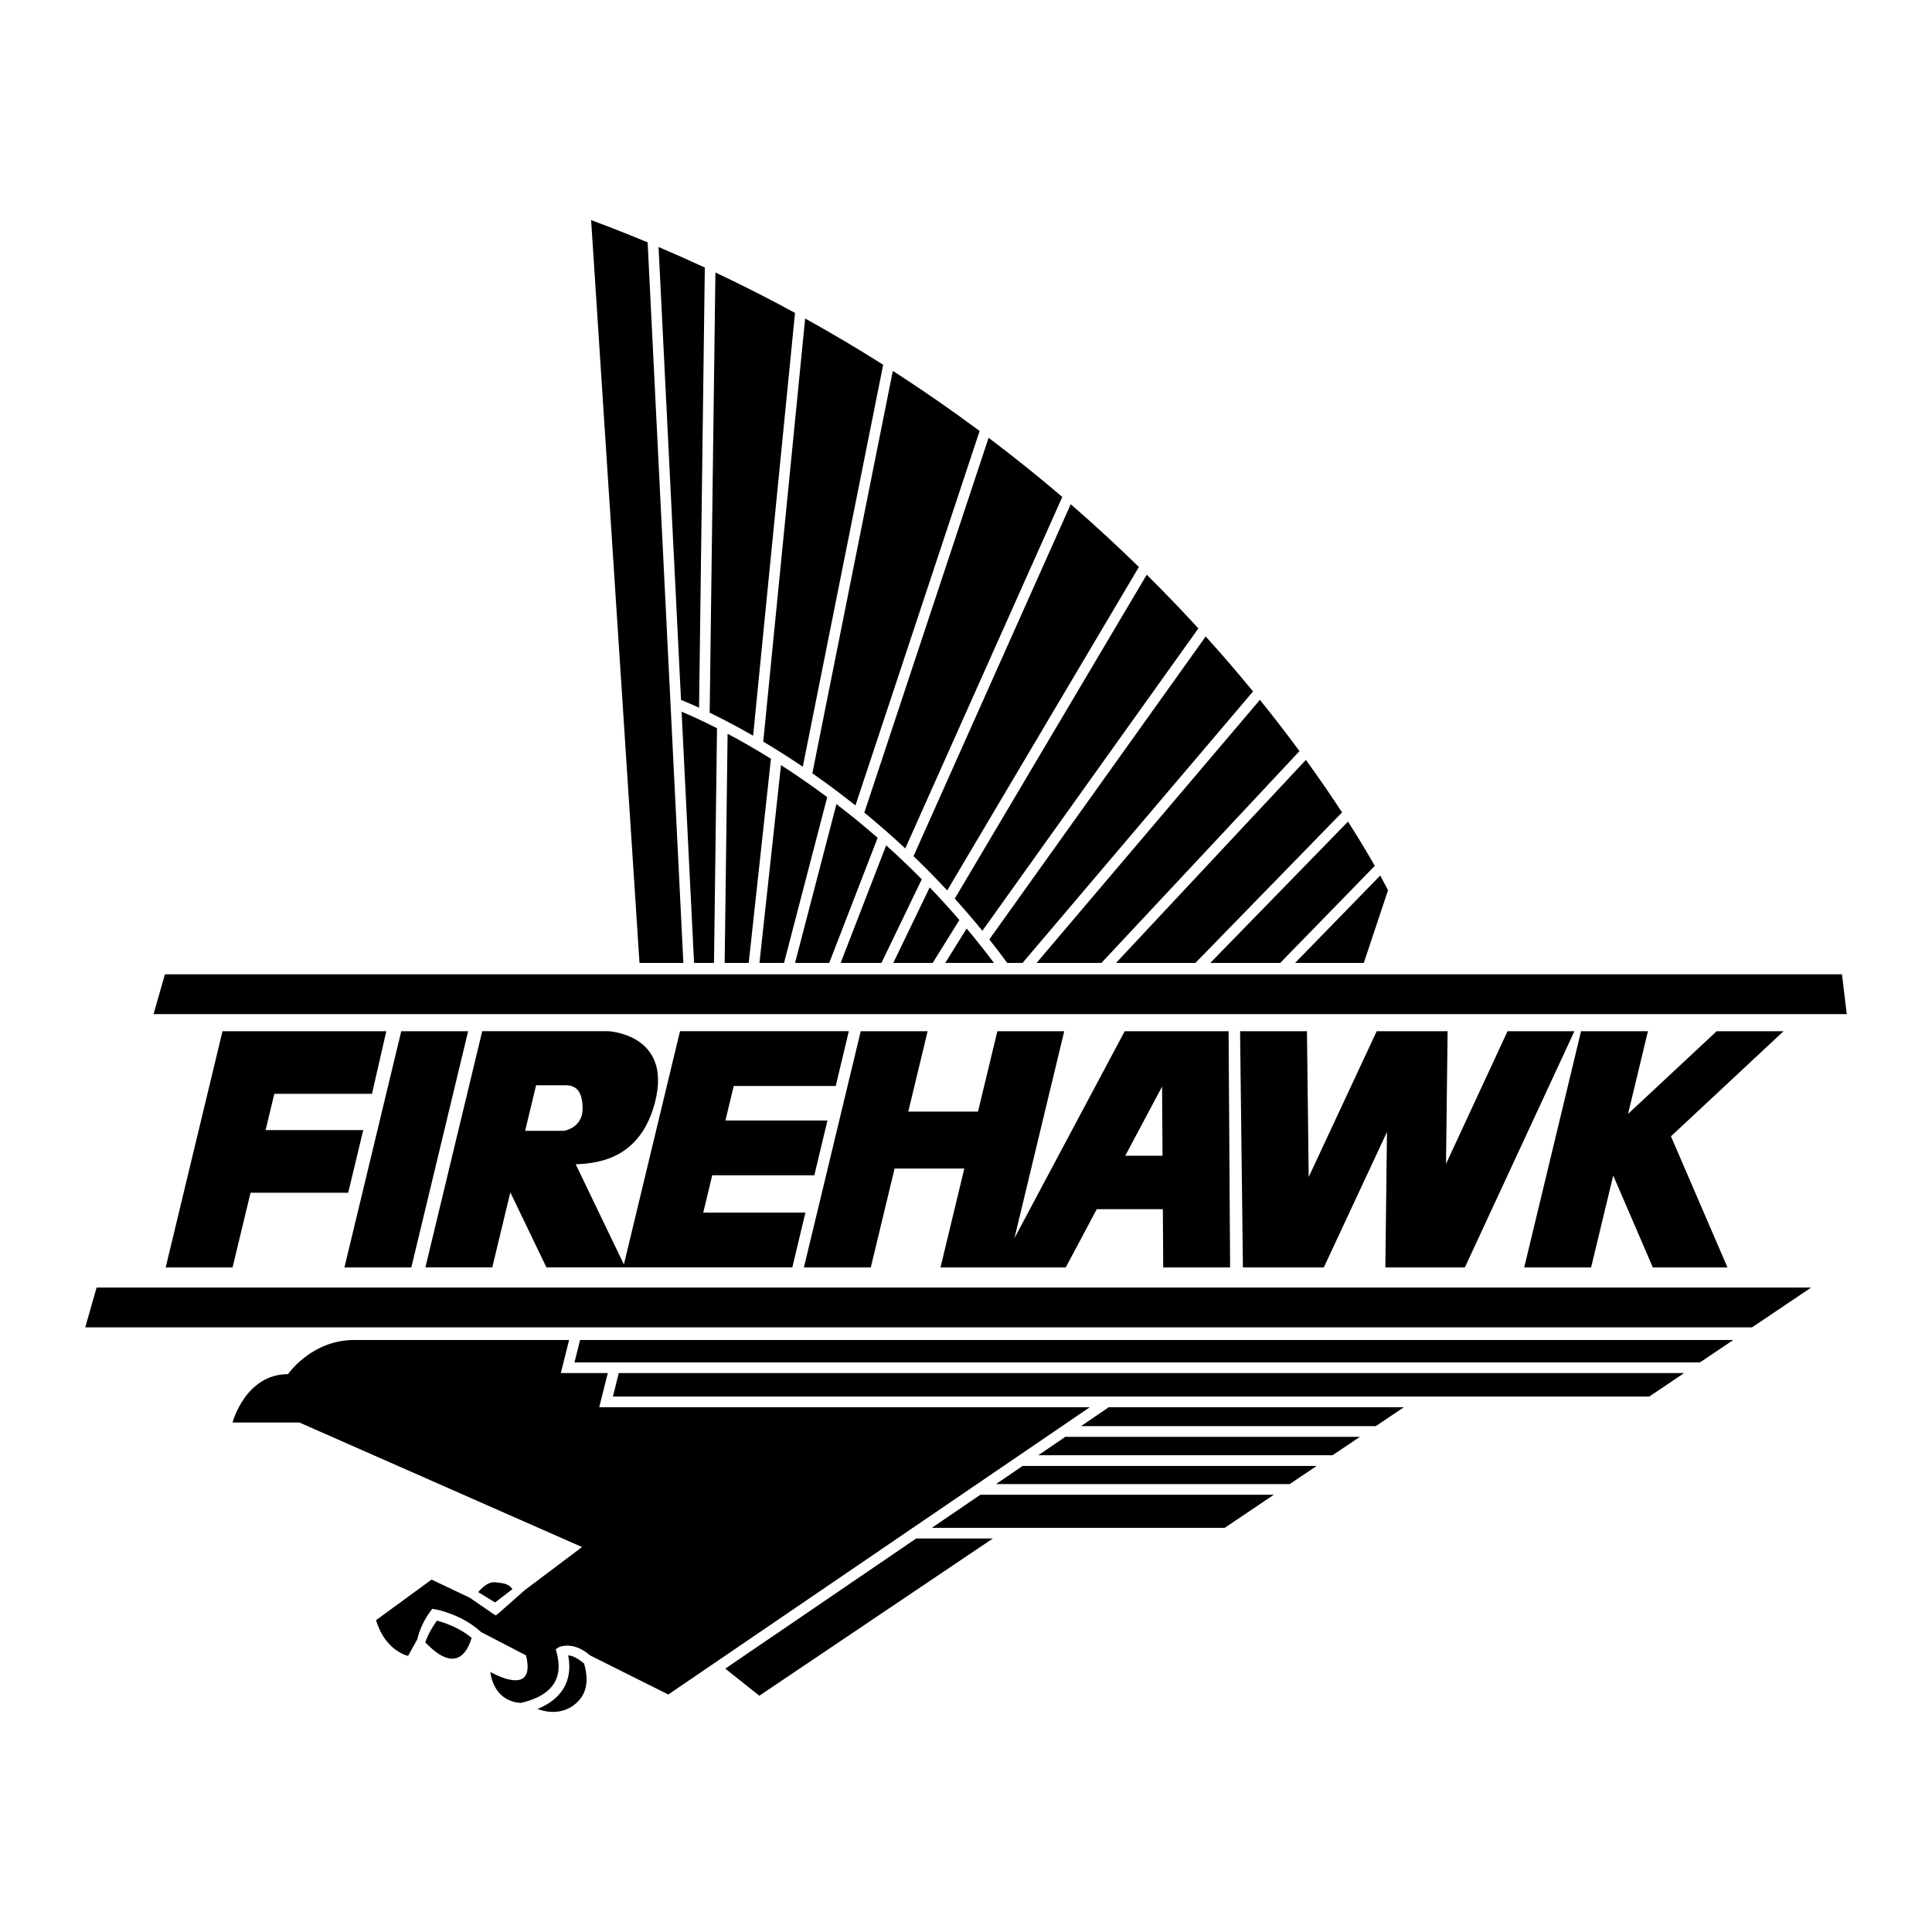 <?xml version="1.0" encoding="utf-8"?>
<!-- Generator: Adobe Illustrator 13.0.0, SVG Export Plug-In . SVG Version: 6.00 Build 14948)  -->
<!DOCTYPE svg PUBLIC "-//W3C//DTD SVG 1.0//EN" "http://www.w3.org/TR/2001/REC-SVG-20010904/DTD/svg10.dtd">
<svg version="1.0" id="Layer_1" xmlns="http://www.w3.org/2000/svg" xmlns:xlink="http://www.w3.org/1999/xlink" x="0px" y="0px"
	 width="192.756px" height="192.756px" viewBox="0 0 192.756 192.756" enable-background="new 0 0 192.756 192.756"
	 xml:space="preserve">
<g>
	<polygon fill-rule="evenodd" clip-rule="evenodd" fill="#FFFFFF" points="0,0 192.756,0 192.756,192.756 0,192.756 0,0 	"/>
	<path fill-rule="evenodd" clip-rule="evenodd" d="M71.237,96.068l0.299-23.412c-1.603-0.816-2.826-1.356-3.533-1.651l1.243,25.063
		H71.237L71.237,96.068z"/>
	<path fill-rule="evenodd" clip-rule="evenodd" d="M82.532,79.531c-1.611-1.2-3.161-2.262-4.612-3.195l-2.149,19.732h2.452
		L82.532,79.531L82.532,79.531z"/>
	<path fill-rule="evenodd" clip-rule="evenodd" d="M65.704,24.644l2.241,45.189c0.327,0.129,0.945,0.384,1.801,0.776l0.573-43.917
		C68.809,25.993,67.271,25.309,65.704,24.644L65.704,24.644z"/>
	<path fill-rule="evenodd" clip-rule="evenodd" d="M76.917,75.703c-1.593-0.99-3.051-1.818-4.324-2.495l-0.292,22.86H74.7
		L76.917,75.703L76.917,75.703z"/>
	<path fill-rule="evenodd" clip-rule="evenodd" d="M70.804,71.106c1.181,0.571,2.65,1.329,4.335,2.296l4.179-42.184
		c-2.554-1.391-5.2-2.739-7.941-4.034L70.804,71.106L70.804,71.106z"/>
	<path fill-rule="evenodd" clip-rule="evenodd" d="M91.141,85.422c1.121,1.074,2.245,2.212,3.364,3.416l19.123-32.271
		c-2.117-2.069-4.386-4.164-6.802-6.26L91.141,85.422L91.141,85.422z"/>
	<path fill-rule="evenodd" clip-rule="evenodd" d="M98.012,92.864l21.549-30.168c-1.606-1.753-3.322-3.543-5.152-5.356
		L95.257,89.658C96.182,90.681,97.102,91.749,98.012,92.864L98.012,92.864z"/>
	<path fill-rule="evenodd" clip-rule="evenodd" d="M86.234,81.074c1.342,1.099,2.709,2.289,4.086,3.574l15.665-35.067
		c-2.312-1.977-4.764-3.952-7.351-5.905L86.234,81.074L86.234,81.074z"/>
	<path fill-rule="evenodd" clip-rule="evenodd" d="M81.049,77.154c1.381,0.961,2.822,2.029,4.3,3.206L97.737,43
		c-2.732-2.033-5.618-4.038-8.659-5.994L81.049,77.154L81.049,77.154z"/>
	<path fill-rule="evenodd" clip-rule="evenodd" d="M76.15,73.993c1.227,0.729,2.551,1.563,3.944,2.505l8.021-40.107
		c-2.491-1.577-5.085-3.118-7.784-4.614L76.15,73.993L76.15,73.993z"/>
	<path fill-rule="evenodd" clip-rule="evenodd" d="M137.163,86.385c-0.645-1.133-1.532-2.628-2.674-4.413l-13.734,14.096h6.973
		L137.163,86.385L137.163,86.385z"/>
	<path fill-rule="evenodd" clip-rule="evenodd" d="M133.896,81.055c-1.021-1.567-2.222-3.326-3.608-5.24l-18.94,20.253h7.92
		L133.896,81.055L133.896,81.055z"/>
	<path fill-rule="evenodd" clip-rule="evenodd" d="M64.615,24.182c-1.842-0.767-3.719-1.51-5.639-2.225l4.827,74.111h4.376
		L64.615,24.182L64.615,24.182z"/>
	<path fill-rule="evenodd" clip-rule="evenodd" d="M129.214,96.068h6.855l2.413-7.241c0,0-0.256-0.522-0.777-1.474L129.214,96.068
		L129.214,96.068z"/>
	<path fill-rule="evenodd" clip-rule="evenodd" d="M129.648,74.94c-1.188-1.614-2.501-3.325-3.948-5.116l-22.28,26.245h6.47
		L129.648,74.94L129.648,74.94z"/>
	<path fill-rule="evenodd" clip-rule="evenodd" d="M87.562,83.589c-1.395-1.218-2.772-2.338-4.11-3.364l-4.129,15.843h3.409
		L87.562,83.589L87.562,83.589z"/>
	<path fill-rule="evenodd" clip-rule="evenodd" d="M95.719,91.788c-0.981-1.136-1.971-2.22-2.962-3.251l-3.633,7.531h3.932
		L95.719,91.788L95.719,91.788z"/>
	<path fill-rule="evenodd" clip-rule="evenodd" d="M91.966,87.726c-1.188-1.201-2.375-2.328-3.553-3.384l-4.54,11.727h4.069
		L91.966,87.726L91.966,87.726z"/>
	<path fill-rule="evenodd" clip-rule="evenodd" d="M125.016,68.985c-1.449-1.767-3.02-3.601-4.722-5.485L98.705,93.725
		c0.602,0.758,1.195,1.543,1.785,2.343h1.533L125.016,68.985L125.016,68.985z"/>
	<path fill-rule="evenodd" clip-rule="evenodd" d="M96.444,92.639l-2.134,3.429h4.858C98.272,94.877,97.363,93.733,96.444,92.639
		L96.444,92.639z"/>
	<polygon fill-rule="evenodd" clip-rule="evenodd" points="184.252,101.18 183.773,97.204 16.455,97.204 15.319,101.18 
		184.252,101.18 	"/>
	<polygon fill-rule="evenodd" clip-rule="evenodd" points="180.703,128.457 9.64,128.457 8.504,132.432 174.798,132.432 
		180.703,128.457 	"/>
	<polygon fill-rule="evenodd" clip-rule="evenodd" points="106.346,143.352 106.346,143.314 103.591,145.191 132.945,145.191 
		135.681,143.352 106.346,143.352 	"/>
	<polygon fill-rule="evenodd" clip-rule="evenodd" points="97.811,149.131 92.968,152.432 122.191,152.432 127.094,149.131 
		97.811,149.131 	"/>
	<polygon fill-rule="evenodd" clip-rule="evenodd" points="110.591,140.4 110.601,140.414 107.854,142.285 137.262,142.285 
		140.063,140.4 110.591,140.4 	"/>
	<polygon fill-rule="evenodd" clip-rule="evenodd" points="102.028,146.256 99.373,148.066 128.676,148.066 131.364,146.256 
		102.028,146.256 	"/>
	<polygon fill-rule="evenodd" clip-rule="evenodd" points="57.316,135.928 169.605,135.928 172.927,133.691 57.875,133.691 
		57.316,135.928 	"/>
	<polygon fill-rule="evenodd" clip-rule="evenodd" points="61.735,136.992 61.149,139.336 164.544,139.336 168.023,136.992 
		61.735,136.992 	"/>
	<polygon fill-rule="evenodd" clip-rule="evenodd" points="75.756,169.184 99.054,153.498 91.405,153.498 72.361,166.479 
		75.756,169.184 	"/>
	<path fill-rule="evenodd" clip-rule="evenodd" d="M51.122,158.551c-0.334-0.531-0.876-0.609-1.729-0.688
		c-0.664-0.061-1.276,0.494-1.682,0.986l1.683,1.029L51.122,158.551L51.122,158.551z"/>
	<path fill-rule="evenodd" clip-rule="evenodd" d="M56.693,165.162c0.264,1.4,0.043,2.604-0.665,3.584
		c-0.624,0.861-1.529,1.406-2.395,1.754c1.342,0.529,3.126,0.449,4.278-1.031c0.83-1.066,0.669-2.463,0.364-3.49
		C57.649,165.414,56.998,165.15,56.693,165.162L56.693,165.162z"/>
	<path fill-rule="evenodd" clip-rule="evenodd" d="M43.589,161.691c-0.784,1.117-1.068,1.871-1.158,2.164
		c3.017,3.172,4.201,0.99,4.623-0.443C45.776,162.34,44.243,161.859,43.589,161.691L43.589,161.691z"/>
	<path fill-rule="evenodd" clip-rule="evenodd" d="M59.785,140.4l0.166-0.662l0.687-2.746h-4.686l0.166-0.662l0.66-2.639h-21.44
		c-4.277,0-6.602,3.408-6.602,3.408c-4.259,0-5.537,4.826-5.537,4.826h6.672l28.2,12.424l-5.709,4.293l-2.608,2.305l-0.291,0.223
		l-0.312-0.191l-2.282-1.574l-3.812-1.807l-5.537,4.045c0.905,3.088,3.194,3.568,3.194,3.568c0.151-0.266,0.649-1.17,0.926-1.674
		c0.167-0.707,0.522-1.725,1.29-2.76l0.196-0.266l0.325,0.057c0.109,0.02,2.624,0.488,4.547,2.262
		c1.491,0.779,4.481,2.326,4.481,2.326c1.065,4.367-3.567,1.65-3.567,1.65c0.377,2.527,2.058,3.021,3.009,3.098
		c0.956-0.199,2.441-0.674,3.244-1.787c0.596-0.824,0.725-1.9,0.383-3.197l-0.101-0.383l0.337-0.207
		c0.057-0.035,1.453-0.609,3.08,0.826l7.776,3.887l0.027,0.025l24.357-16.602v-0.035h0.05L108.73,140.4H59.785L59.785,140.4z"/>
	<polygon fill-rule="evenodd" clip-rule="evenodd" points="40.034,102.883 34.364,126.451 41.037,126.451 46.707,102.883 
		40.034,102.883 	"/>
	<polygon fill-rule="evenodd" clip-rule="evenodd" points="177.947,102.883 171.274,102.883 162.43,111.137 164.415,102.883 
		157.742,102.883 152.072,126.451 158.745,126.451 160.952,117.279 164.903,126.451 172.349,126.451 166.712,113.369 
		177.947,102.883 	"/>
	<polygon fill-rule="evenodd" clip-rule="evenodd" points="150.408,102.883 144.269,116.121 144.428,102.883 137.355,102.883 
		130.569,117.43 130.395,102.883 123.722,102.883 124.006,126.451 132.076,126.451 138.379,112.939 138.217,126.451 
		146.149,126.451 157.081,102.883 150.408,102.883 	"/>
	<polygon fill-rule="evenodd" clip-rule="evenodd" points="36.242,112.75 26.499,112.75 27.37,109.131 37.113,109.131 
		38.541,102.883 22.2,102.883 16.53,126.451 23.203,126.451 24.996,118.998 34.739,118.998 36.242,112.75 	"/>
	<path fill-rule="evenodd" clip-rule="evenodd" d="M80.356,120.984H70.163l0.896-3.727h10.188l1.308-5.465H72.375l0.828-3.443H83.38
		l1.308-5.467H67.845l-5.599,23.273l-4.809-9.998c2.617-0.076,6.55-0.793,7.928-6.248c1.704-6.742-4.676-7.027-4.676-7.027H48.111
		l-5.67,23.568h6.673l1.802-7.488l3.603,7.488h24.53L80.356,120.984L80.356,120.984z"/>
	<polygon fill-rule="evenodd" clip-rule="evenodd" points="116.055,126.451 122.728,126.451 122.577,102.883 112.213,102.883 
		101.21,123.535 106.179,102.883 99.506,102.883 97.576,110.904 90.619,110.904 92.549,102.883 85.876,102.883 80.206,126.451 
		86.879,126.451 89.253,116.584 96.209,116.584 93.835,126.451 106.33,126.451 109.426,120.639 116.018,120.639 116.055,126.451 	
		"/>
	<path fill-rule="evenodd" clip-rule="evenodd" fill="#FFFFFF" d="M52.393,112.822l1.093-4.545h2.936
		c0.923,0,1.704,0.426,1.704,2.344c0,1.916-1.846,2.201-1.846,2.201H52.393L52.393,112.822z"/>
	<polygon fill-rule="evenodd" clip-rule="evenodd" fill="#FFFFFF" points="112.267,115.307 115.939,108.412 115.983,115.307 
		112.267,115.307 	"/>
</g>
</svg>
